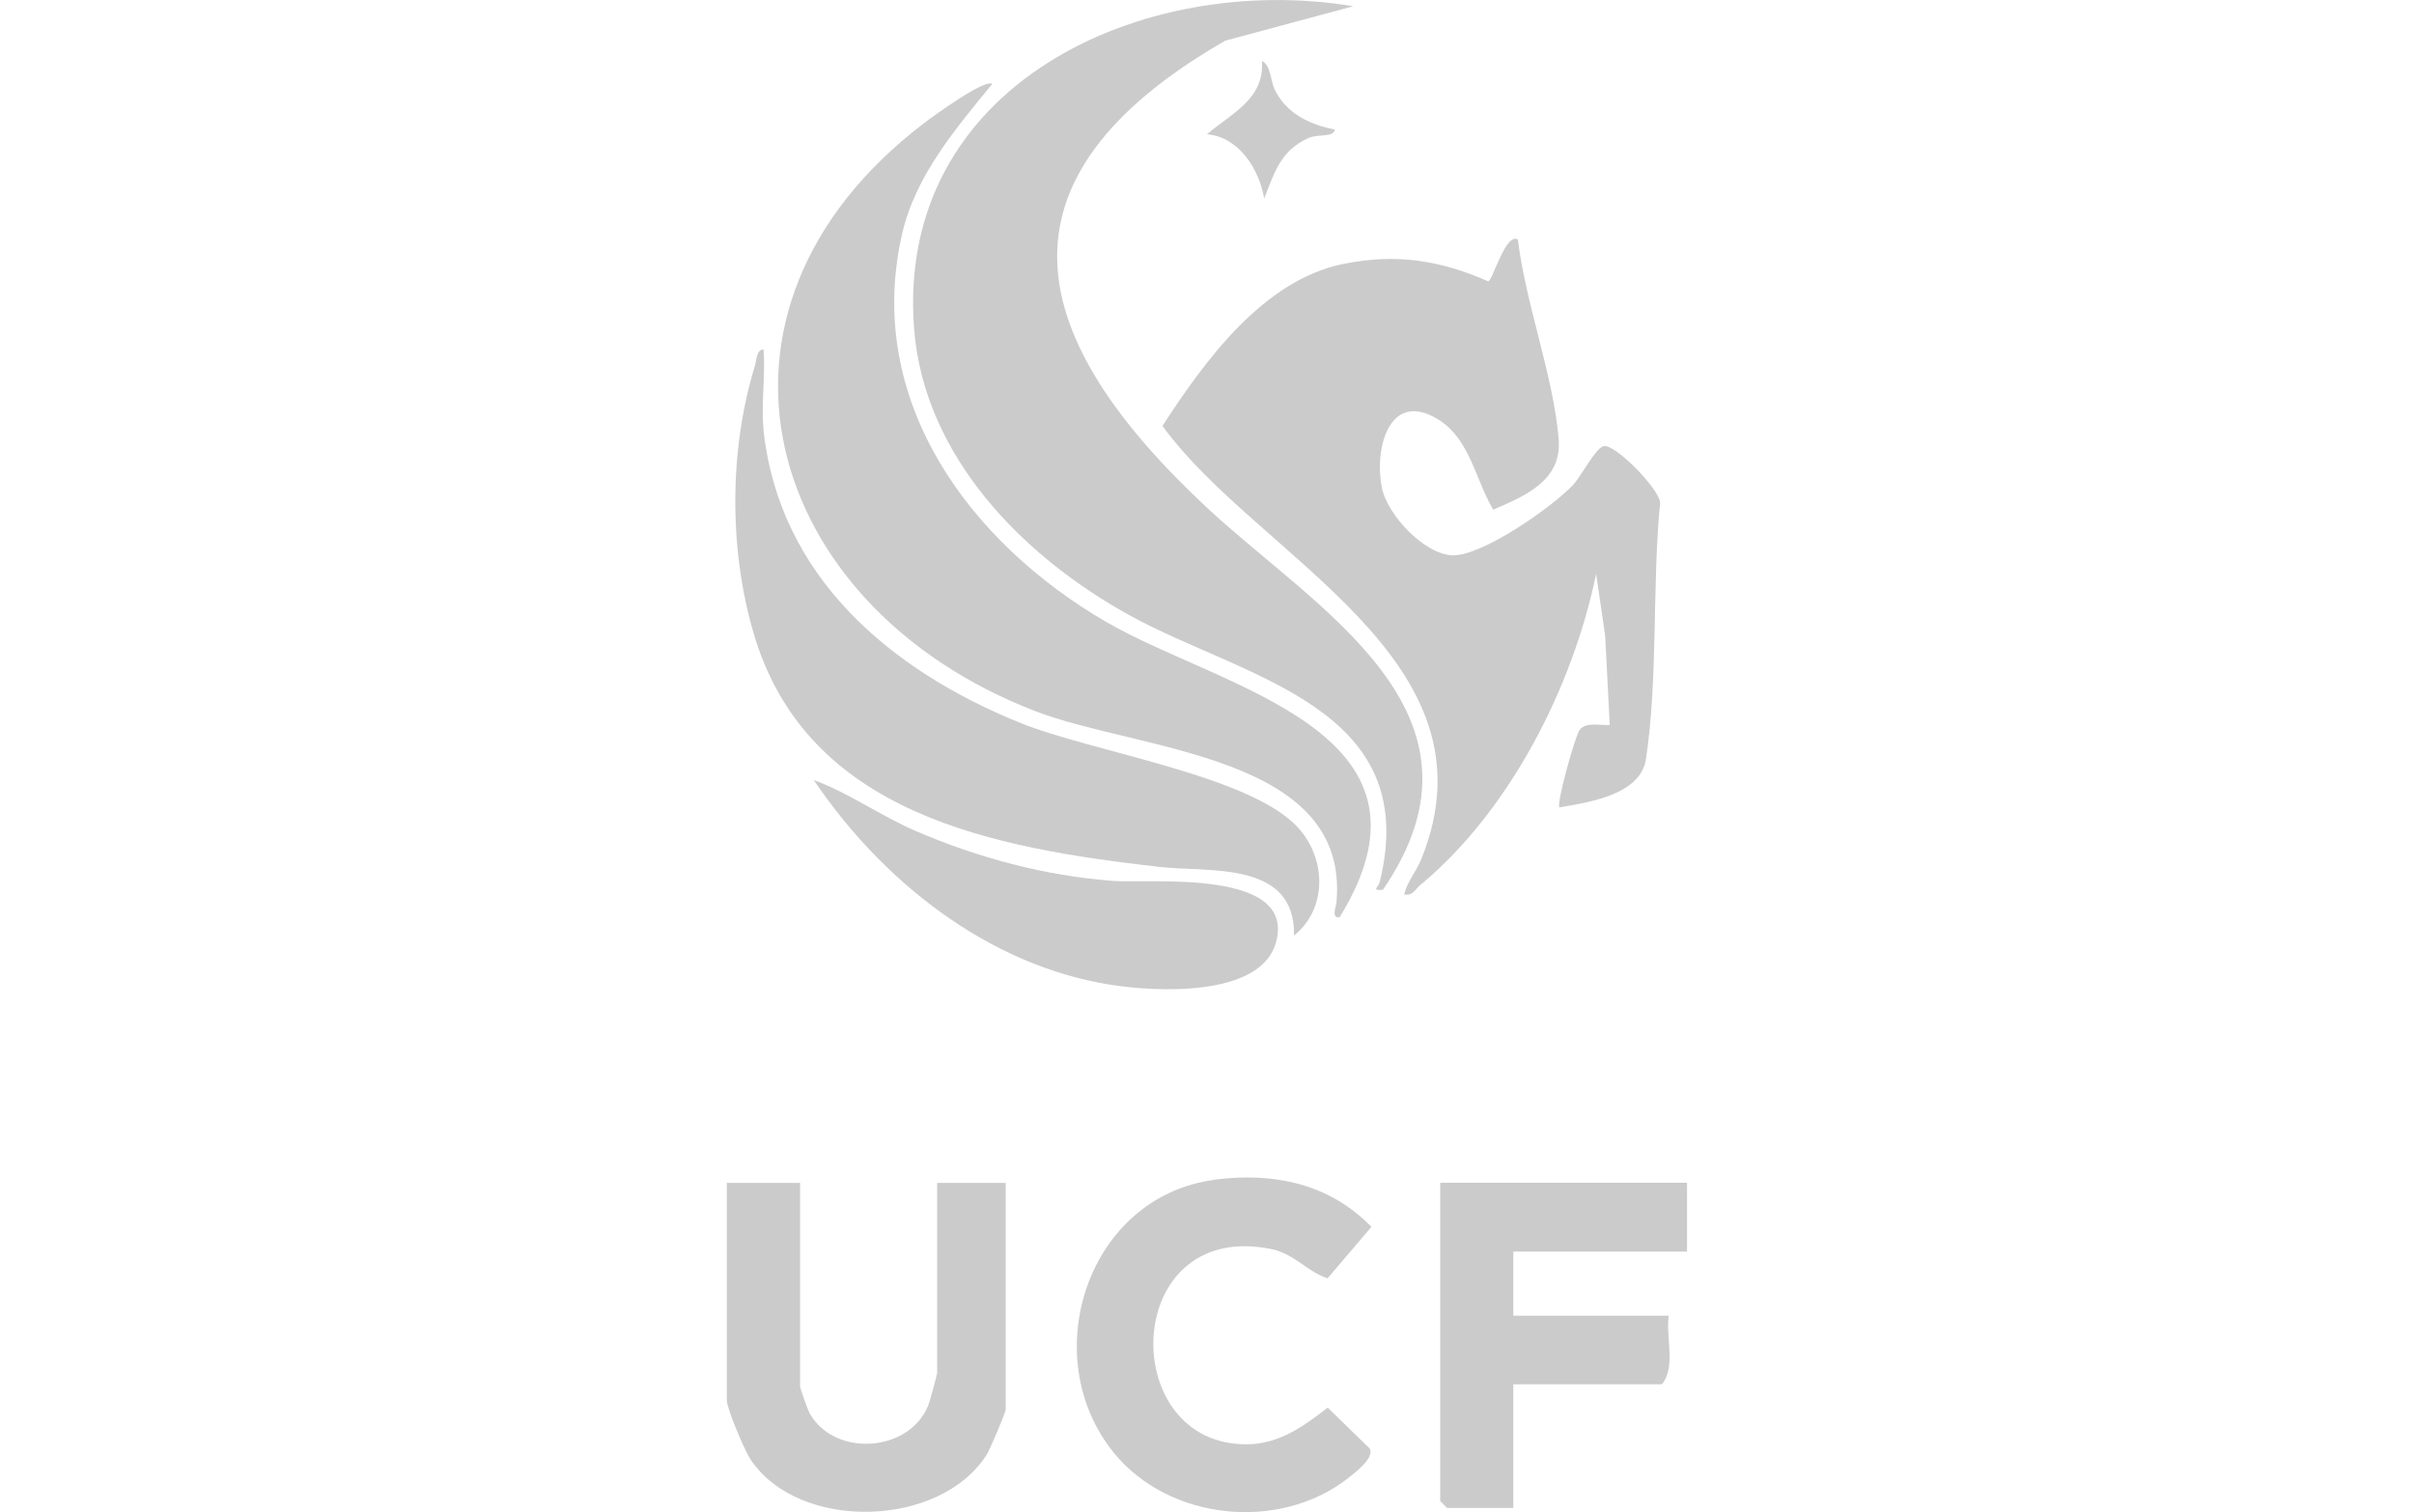 <?xml version="1.0" encoding="UTF-8"?> <svg xmlns="http://www.w3.org/2000/svg" id="Layer_1" data-name="Layer 1" viewBox="0 0 174 109"><defs><style> .cls-1 { fill: #cbcbcb; } </style></defs><path class="cls-1" d="M109.41,17.28c.55,4.58,2.58,9.9,2.94,14.4.23,2.96-2.4,4.06-4.72,5.06-1.29-2.16-1.68-5.14-4.02-6.54-3.49-2.09-4.58,2.16-4,4.99.39,1.89,3.01,4.75,5.06,4.84,2.14.09,7.23-3.49,8.72-5.08.59-.63,1.6-2.63,2.19-2.79.79-.21,4.01,3.05,4.08,4.08-.58,5.92-.14,12.67-1.02,18.48-.39,2.58-4.13,3.12-6.24,3.48-.23-.24,1.14-5.21,1.48-5.61.47-.57,1.48-.28,2.15-.33l-.33-6.43-.65-4.46c-1.69,8.16-6.22,17.08-12.69,22.44-.37.31-.53.8-1.15.66.23-.93.86-1.61,1.24-2.55,5.85-14.43-11.8-21.74-18.66-31.22,3.05-4.69,7.27-10.52,13.06-11.68,3.76-.76,6.94-.27,10.42,1.26.33-.06,1.29-3.64,2.17-2.99Z"></path><path class="cls-1" d="M97.54.45l-9.22,2.48c-17.51,10.07-14.34,21.53-1.33,33.66,7.9,7.37,21.45,14.78,12.69,27.55-.87.06-.34-.14-.23-.56,3.12-12.63-9.73-14.68-17.95-19.18-7.69-4.21-14.88-11.45-15.61-20.67C64.51,6.12,82.35-2.07,97.54.45Z"></path><path class="cls-1" d="M71.51,6.06c-2.64,3.24-5.53,6.6-6.49,10.82-2.74,11.97,4.85,22.23,14.73,27.96,8.34,4.84,25.1,7.83,16.81,21.28-.62.07-.27-.69-.23-1.06,1-10.67-14.17-10.9-21.69-13.79-19.67-7.57-25.82-28.84-8.04-42.39.65-.5,4.41-3.23,4.92-2.83Z"></path><path class="cls-1" d="M55.03,30.97c1.13,10.64,9.2,17.36,18.46,21.12,5.29,2.15,16.67,3.79,20.1,7.6,2.01,2.23,2.1,5.81-.32,7.75.11-5.43-6.12-4.54-9.72-4.95-11.87-1.36-25.43-3.75-29.25-16.91-1.76-6.05-1.74-13.17.11-19.2.12-.38.12-1.22.63-1.18.14,1.86-.19,3.95,0,5.78Z"></path><path class="cls-1" d="M57.67,85.27v14.69c0,.12.57,1.71.7,1.94,1.8,3.16,7.17,2.81,8.54-.6.11-.27.64-2.21.64-2.33v-13.7h4.94v16.34c0,.21-1.13,2.87-1.37,3.25-3.35,5.3-13.56,5.57-17.03.33-.42-.64-1.7-3.64-1.7-4.24v-15.68h5.27Z"></path><path class="cls-1" d="M87.59,85.03c4.22-.54,8.25.3,11.26,3.41l-3.16,3.71c-1.5-.5-2.39-1.77-4.05-2.11-10.32-2.1-11.14,12.61-3.07,13.97,2.95.5,4.94-.83,7.13-2.54l3.03,2.95c.35.67-1.01,1.7-1.53,2.11-4.96,3.91-12.94,3.09-16.92-1.81-5.65-6.97-1.89-18.51,7.32-19.68Z"></path><path class="cls-1" d="M121.6,85.27v4.95h-12.52v4.62h11.2c-.22,1.56.53,3.71-.49,4.95h-10.71v8.91h-4.78l-.49-.5v-22.94h17.8Z"></path><path class="cls-1" d="M58.66,56.23c2.57.95,4.84,2.6,7.36,3.68,4.48,1.93,9.34,3.23,14.21,3.59,2.66.2,13.23-.92,11.74,4.44-1.11,3.99-8.75,3.56-11.97,3.04-8.84-1.42-16.45-7.5-21.35-14.76Z"></path><path class="cls-1" d="M96.22,9.36c-.16.57-1.2.28-1.88.58-2.04.9-2.46,2.47-3.22,4.37-.35-2.11-1.83-4.45-4.12-4.63,1.74-1.51,4.15-2.51,3.96-5.28.67.31.6,1.46.97,2.16.89,1.69,2.5,2.41,4.3,2.79Z"></path></svg> 